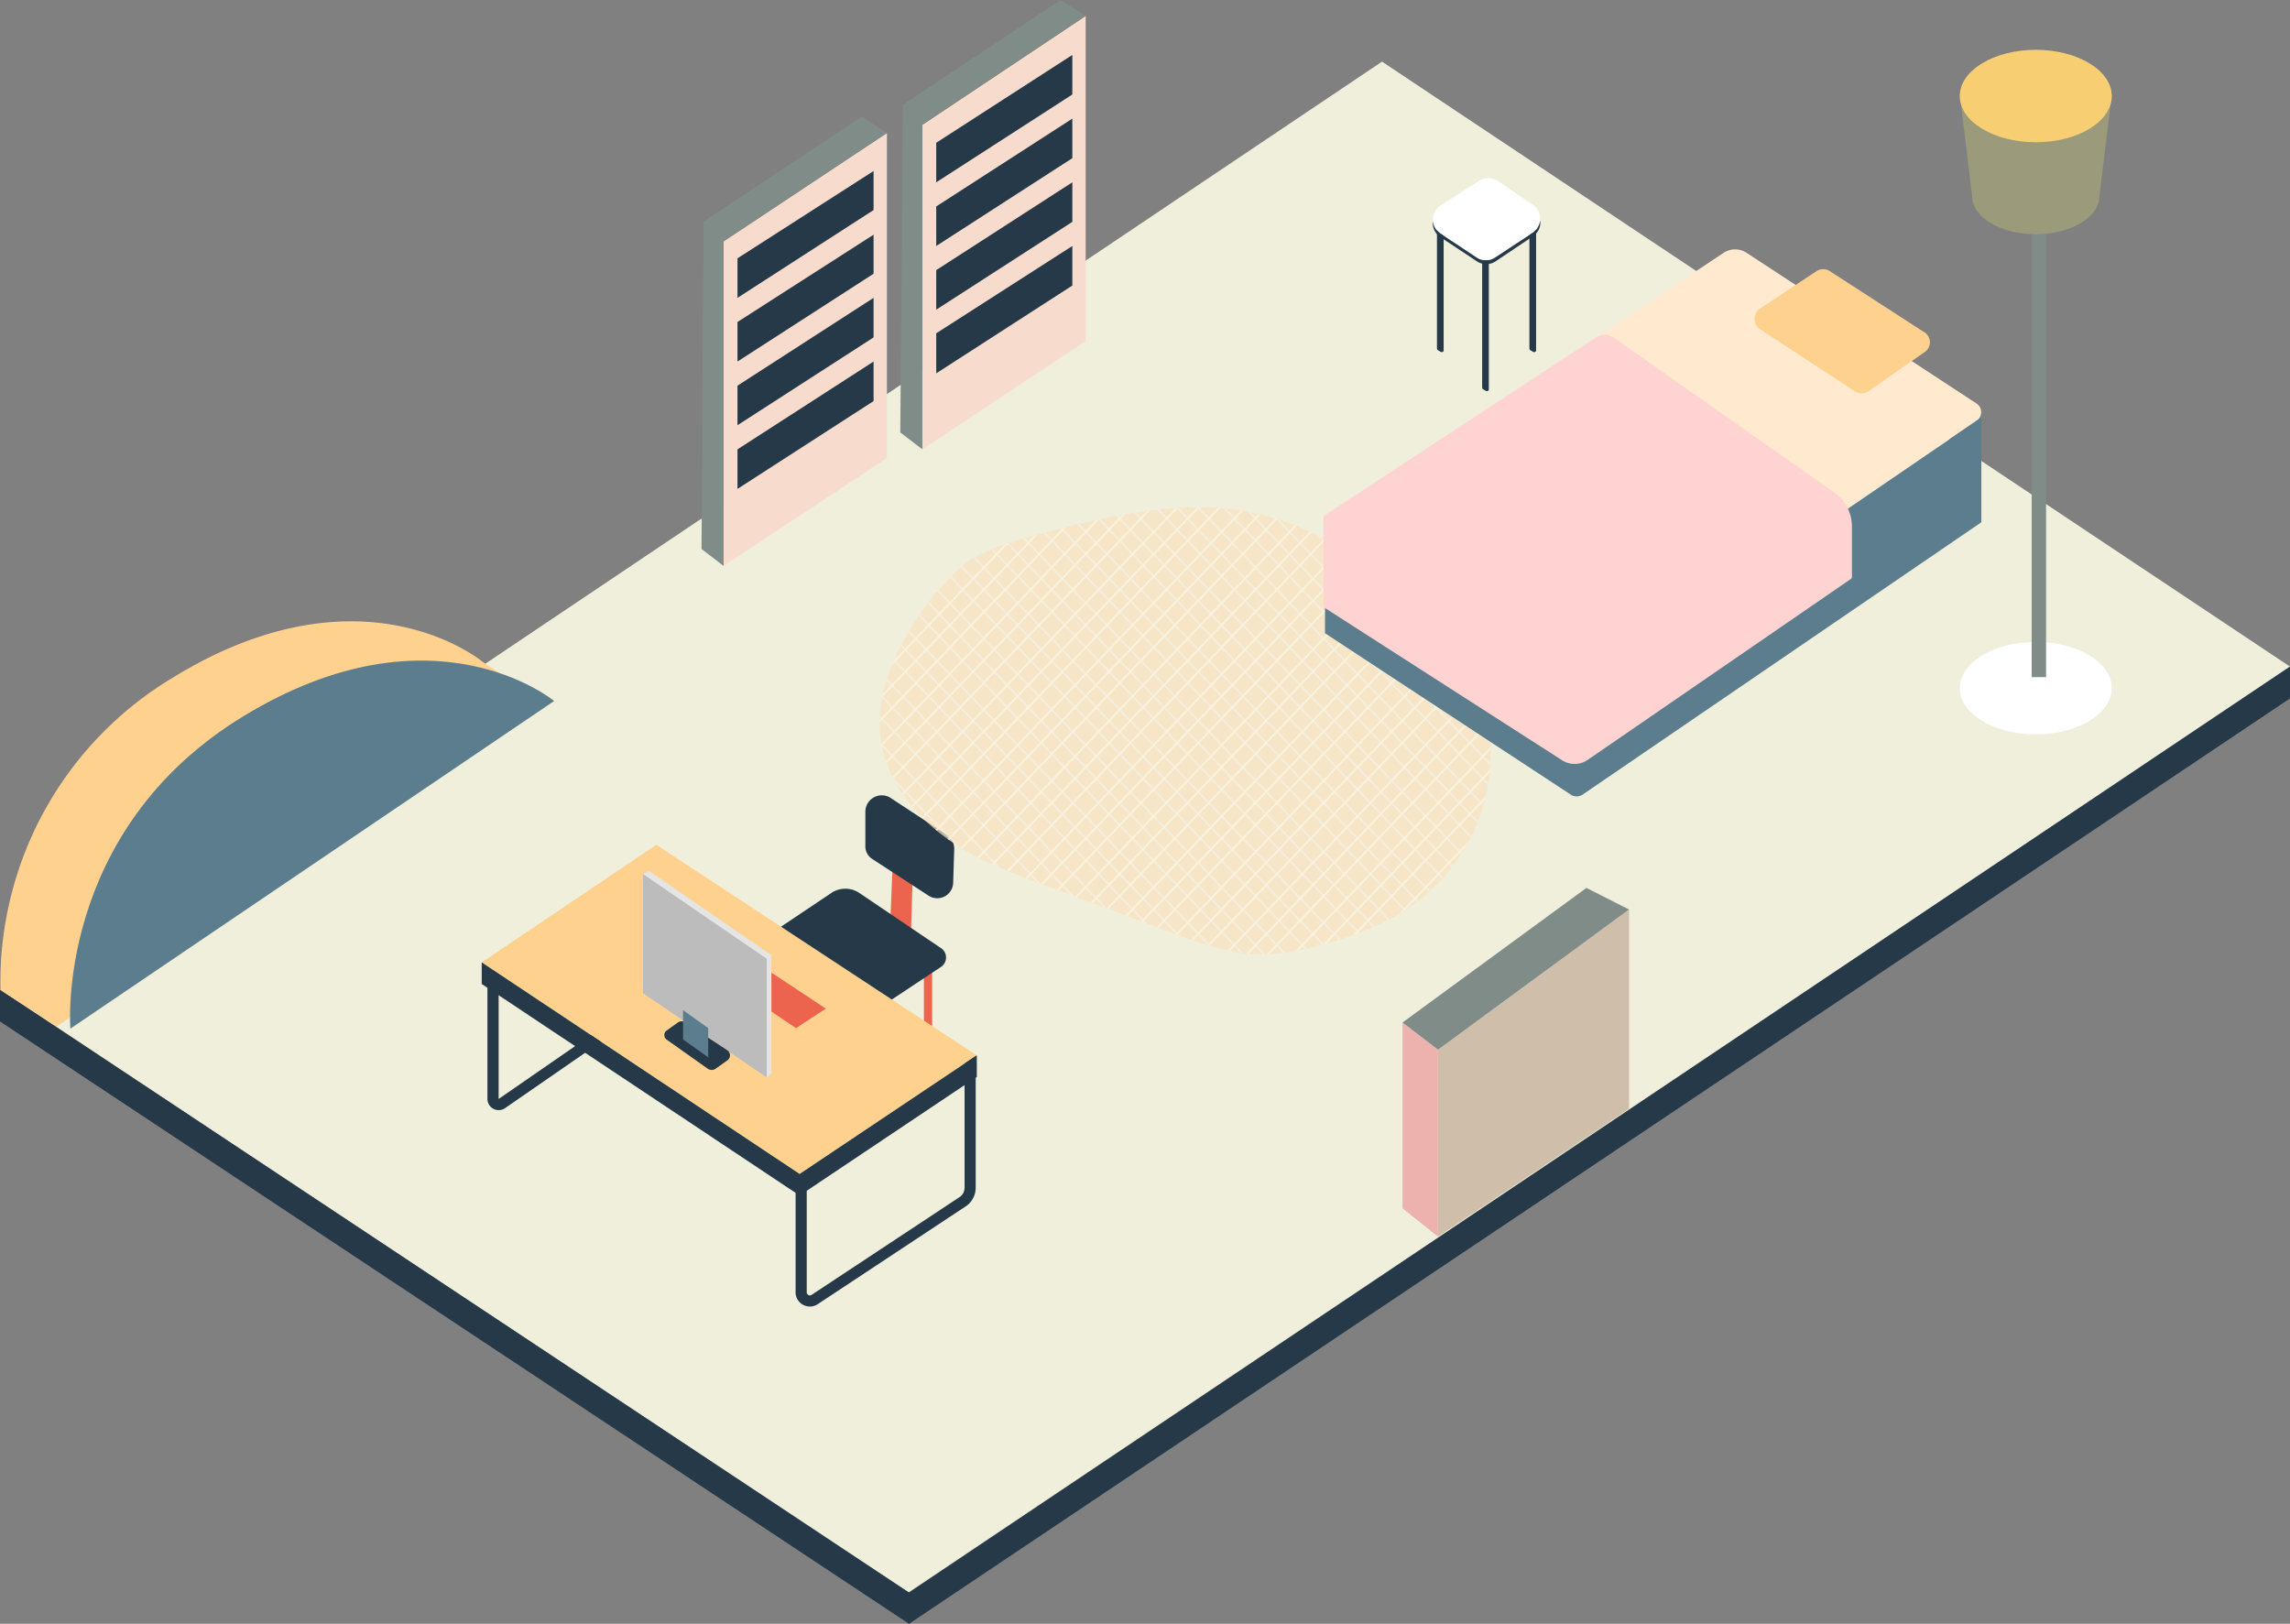 <svg xmlns="http://www.w3.org/2000/svg" xmlns:xlink="http://www.w3.org/1999/xlink" width="445.9" height="316.2" viewBox="0 0 445.9 316.2">
  <rect x="0" y="0" width="445.9" height="316.2" fill="#808080" stroke="none"/>
  <defs>
    <clipPath id="a">
      <path d="M277.9,117.7c-10.3-7.5-21.1-15.1-33.6-17.8-14.8-3.1-30.1.9-44.7,4.9a44.8,44.8,0,0,0-10,3.8,32.4,32.4,0,0,0-8.9,8.8c-6.1,8.2-11,18.3-8.9,28.3,1.6,7.3,6.8,13.5,12.9,17.8s13.3,6.9,20.4,9.5l21.9,8.2c6.2,2.3,12.5,4.7,19.1,4.6,4.6,0,9.2-1.2,13.6-2.5a60.2,60.2,0,0,0,12.3-5.1,36.5,36.5,0,0,0,6.5-58.5" style="fill: none"/>
    </clipPath>
  </defs>
  <g>
    <g>
      <polygon points="0 192.7 176.9 310.1 445.9 129.8 269.1 12 0 192.7" style="fill: #efefdc"/>
      <polygon points="177 310.1 0 192.7 0 198.9 177 316.2 445.9 136 445.9 129.8 177 310.1" style="fill: #253948"/>
    </g>
    <g>
      <ellipse cx="396.4" cy="134" rx="14.8" ry="9" style="fill: #fff"/>
      <rect x="395.6" y="40.5" width="2.8" height="91.35" style="fill: #7f8c88"/>
      <path d="M381.6,18.4,384,38.1c0,4.2,5.5,7.5,12.4,7.5s12.4-3.3,12.4-7.5l2.4-19.7Z" style="fill: #9b9b7c"/>
      <ellipse cx="396.4" cy="18.7" rx="14.8" ry="9" style="fill: #f7ce72"/>
    </g>
    <g>
      <path d="M.1,192.8a69.1,69.1,0,0,1,33.8-61c36.9-22.5,60.1-2.9,60.1-2.9l11.2,7.4L11,199.9Z" style="fill: #ffd18f"/>
      <path d="M13.7,200.3s-3.1-38.5,33.8-60.9,60.4-2.9,60.4-2.9Z" style="fill: #5b7d8e"/>
    </g>
    <g>
      <polygon points="140.9 47 140.9 110.2 172.7 89.2 172.7 25.9 140.9 47" style="fill: #f7dccd"/>
      <polygon points="140.9 47 172.7 25.9 167.8 22.7 137 43.1 136.6 106.9 140.9 110.2 140.9 47" style="fill: #7f8c88"/>
      <g>
        <polygon points="143.6 50.3 143.6 58 170.1 40.9 170.1 33.3 143.6 50.3" style="fill: #253948"/>
        <polygon points="143.6 62.7 143.6 70.4 170.1 53.3 170.1 45.7 143.6 62.7" style="fill: #253948"/>
        <polygon points="143.6 75.1 143.6 82.8 170.1 65.7 170.1 58 143.6 75.1" style="fill: #253948"/>
        <polygon points="143.6 87.5 143.6 95.2 170.1 78.1 170.1 70.4 143.6 87.5" style="fill: #253948"/>
      </g>
    </g>
    <g>
      <polygon points="179.6 24.3 179.6 87.5 211.4 66.4 211.4 3.1 179.6 24.3" style="fill: #f7dccd"/>
      <polygon points="179.6 24.3 211.4 3.1 206.5 0 175.8 20.4 175.3 84.2 179.6 87.5 179.6 24.3" style="fill: #7f8c88"/>
      <g>
        <polygon points="182.3 27.8 182.3 35.5 208.8 18.4 208.8 10.7 182.3 27.8" style="fill: #253948"/>
        <polygon points="182.3 40.2 182.3 47.9 208.8 30.8 208.8 23.1 182.3 40.2" style="fill: #253948"/>
        <polygon points="182.3 52.6 182.3 60.3 208.8 43.2 208.8 35.5 182.3 52.6" style="fill: #253948"/>
        <polygon points="182.3 64.9 182.3 72.7 208.8 55.6 208.8 47.9 182.3 64.9" style="fill: #253948"/>
      </g>
    </g>
    <g>
      <g>
        <rect x="179.9" y="187.6" width="1.6" height="16.81" rx="0.7" style="fill: #ec644e"/>
        <rect x="171.2" y="193.1" width="1.6" height="16.81" rx="0.7" style="fill: #ec644e"/>
        <rect x="153" y="181.8" width="1.6" height="16.81" rx="0.7" style="fill: #ec644e"/>
        <rect x="162.9" y="179.2" width="1.6" height="16.81" rx="0.7" style="fill: #ec644e"/>
        <polygon points="173.8 168.7 173.4 178.4 177.4 181.1 177.7 171.1 173.8 168 173.8 168.7" style="fill: #ec644e"/>
        <path d="M168.5,158v6.7a2.9,2.9,0,0,0,1.4,2.6l10.9,7.1a3.1,3.1,0,0,0,4.8-2.5l.2-6.6a3.2,3.2,0,0,0-1.4-2.7l-11.1-7.3A3.2,3.2,0,0,0,168.5,158Z" style="fill: #253948"/>
        <path d="M152.3,180.3l9.7-6.5a4.9,4.9,0,0,1,5.2,0l16,10.8a2.2,2.2,0,0,1,0,3.7l-9.8,6.5a3.8,3.8,0,0,1-4.3,0l-16.8-11.1A2.1,2.1,0,0,1,152.3,180.3Z" style="fill: #253948"/>
      </g>
      <path d="M156,230.4v21.1a1.7,1.7,0,0,0,2.7,1.5l28.9-19.1a3.3,3.3,0,0,0,1.3-2.6V205.5" style="fill: none;stroke: #253948;stroke-miterlimit: 10;stroke-width: 2.167px"/>
      <path d="M96,191.6V214a1.1,1.1,0,0,0,1.7.9l31.1-21.5V165.9" style="fill: none;stroke: #253948;stroke-miterlimit: 10;stroke-width: 2.181px"/>
      <polygon points="93.8 187.4 155.7 228.6 190.2 205.5 127.8 164.5 93.8 187.4" style="fill: #ffd18f"/>
      <polygon points="155.7 228.6 93.8 187.4 93.8 191.6 155.7 232.8 190.2 209.7 190.2 205.5 155.7 228.6" style="fill: #253948"/>
    </g>
    <g>
      <path d="M289.9,75.7V50.4l-1.3-.6V75.3h0c0,.2,0,.4.2.5l.5.3a.4.4,0,0,0,.6-.2Z" style="fill: #253948"/>
      <path d="M299.1,68.1V44.8l-1.3-.6V67.7h0c0,.2,0,.4.2.5l.5.3a.4.4,0,0,0,.6-.2A.3.3,0,0,0,299.1,68.1Z" style="fill: #253948"/>
      <path d="M281.1,68.1V45.4l-1.3-.6V67.7h0c0,.2,0,.4.2.5l.5.3a.4.4,0,0,0,.6-.2A.3.3,0,0,0,281.1,68.1Z" style="fill: #253948"/>
      <path d="M280.5,45.5l7.1,4.7a3.2,3.2,0,0,0,3.6-.1l7.3-4.8a3.3,3.3,0,0,0,0-5.4l-6.9-4.7a3.3,3.3,0,0,0-3.6,0L280.5,40A3.3,3.3,0,0,0,280.5,45.5Z" style="fill: #fff"/>
      <path d="M298.5,45.3l-7.3,4.8a3.2,3.2,0,0,1-3.6.1l-7.1-4.7a3.3,3.3,0,0,1-1.5-2.4,3.3,3.3,0,0,0,1.5,3.1l7.1,4.7a3.3,3.3,0,0,0,3.6,0l7.3-4.9a3.2,3.2,0,0,0,1.4-3.1A3.5,3.5,0,0,1,298.5,45.3Z" style="fill: #253948"/>
    </g>
    <g>
      <polygon points="280 240.8 317.2 215.9 317.2 177.1 280 204.4 280 240.8" style="fill: #cfbeaa"/>
      <polygon points="280 204.4 273.1 199.1 273.1 235.3 280 240.8 280 204.4" style="fill: #edb1ae"/>
      <polygon points="273.1 199.1 308.9 172.9 317.2 177.1 280 204.4 273.1 199.1" style="fill: #7f8c88"/>
    </g>
    <g>
      <g style="opacity: 0.7">
        <path d="M277.9,117.7c-10.3-7.5-21.1-15.1-33.6-17.8-14.8-3.1-30.1.9-44.7,4.9a44.8,44.8,0,0,0-10,3.8,32.4,32.4,0,0,0-8.9,8.8c-6.1,8.2-11,18.3-8.9,28.3,1.6,7.3,6.8,13.5,12.9,17.8s13.3,6.9,20.4,9.5l21.9,8.2c6.2,2.3,12.5,4.7,19.1,4.6,4.6,0,9.2-1.2,13.6-2.5a60.2,60.2,0,0,0,12.3-5.1,36.5,36.5,0,0,0,6.5-58.5" style="fill: #f9e1bd"/>
      </g>
      <g style="opacity: 0.9">
        <g style="clip-path: url(#a)">
          <g style="opacity: 0.5">
            <line x1="152.4" y1="152.6" x2="242.4" y2="246.7" style="fill: none;stroke: #f4f8f9;stroke-miterlimit: 10;stroke-width: 0.371px"/>
            <line x1="148.3" y1="152.6" x2="238.2" y2="246.7" style="fill: none;stroke: #f4f8f9;stroke-miterlimit: 10;stroke-width: 0.371px"/>
            <line x1="144.1" y1="152.6" x2="234.1" y2="246.7" style="fill: none;stroke: #f4f8f9;stroke-miterlimit: 10;stroke-width: 0.371px"/>
            <line x1="158" y1="144.6" x2="248" y2="238.7" style="fill: none;stroke: #f4f8f9;stroke-miterlimit: 10;stroke-width: 0.371px"/>
            <line x1="153.9" y1="144.6" x2="243.8" y2="238.7" style="fill: none;stroke: #f4f8f9;stroke-miterlimit: 10;stroke-width: 0.371px"/>
            <line x1="149.7" y1="144.6" x2="239.7" y2="238.7" style="fill: none;stroke: #f4f8f9;stroke-miterlimit: 10;stroke-width: 0.371px"/>
            <line x1="163.6" y1="136.6" x2="253.6" y2="230.7" style="fill: none;stroke: #f4f8f9;stroke-miterlimit: 10;stroke-width: 0.371px"/>
            <line x1="159.5" y1="136.6" x2="249.4" y2="230.7" style="fill: none;stroke: #f4f8f9;stroke-miterlimit: 10;stroke-width: 0.371px"/>
            <line x1="155.3" y1="136.6" x2="245.3" y2="230.7" style="fill: none;stroke: #f4f8f9;stroke-miterlimit: 10;stroke-width: 0.371px"/>
            <line x1="169.2" y1="128.7" x2="259.2" y2="222.7" style="fill: none;stroke: #f4f8f9;stroke-miterlimit: 10;stroke-width: 0.371px"/>
            <line x1="165.1" y1="128.7" x2="255" y2="222.7" style="fill: none;stroke: #f4f8f9;stroke-miterlimit: 10;stroke-width: 0.371px"/>
            <line x1="160.9" y1="128.7" x2="250.9" y2="222.7" style="fill: none;stroke: #f4f8f9;stroke-miterlimit: 10;stroke-width: 0.371px"/>
            <line x1="174.8" y1="120.7" x2="264.8" y2="214.7" style="fill: none;stroke: #f4f8f9;stroke-miterlimit: 10;stroke-width: 0.371px"/>
            <line x1="170.7" y1="120.7" x2="260.6" y2="214.7" style="fill: none;stroke: #f4f8f9;stroke-miterlimit: 10;stroke-width: 0.371px"/>
            <line x1="166.6" y1="120.7" x2="256.5" y2="214.7" style="fill: none;stroke: #f4f8f9;stroke-miterlimit: 10;stroke-width: 0.371px"/>
            <line x1="180.4" y1="112.7" x2="270.4" y2="206.8" style="fill: none;stroke: #f4f8f9;stroke-miterlimit: 10;stroke-width: 0.371px"/>
            <line x1="176.3" y1="112.7" x2="266.2" y2="206.8" style="fill: none;stroke: #f4f8f9;stroke-miterlimit: 10;stroke-width: 0.371px"/>
            <line x1="172.2" y1="112.7" x2="262.1" y2="206.8" style="fill: none;stroke: #f4f8f9;stroke-miterlimit: 10;stroke-width: 0.371px"/>
            <line x1="186" y1="104.7" x2="276" y2="198.8" style="fill: none;stroke: #f4f8f9;stroke-miterlimit: 10;stroke-width: 0.371px"/>
            <line x1="181.9" y1="104.7" x2="271.8" y2="198.8" style="fill: none;stroke: #f4f8f9;stroke-miterlimit: 10;stroke-width: 0.371px"/>
            <line x1="177.8" y1="104.7" x2="267.7" y2="198.8" style="fill: none;stroke: #f4f8f9;stroke-miterlimit: 10;stroke-width: 0.371px"/>
            <line x1="191.6" y1="96.7" x2="281.6" y2="190.8" style="fill: none;stroke: #f4f8f9;stroke-miterlimit: 10;stroke-width: 0.371px"/>
            <line x1="187.5" y1="96.7" x2="277.4" y2="190.8" style="fill: none;stroke: #f4f8f9;stroke-miterlimit: 10;stroke-width: 0.371px"/>
            <line x1="183.4" y1="96.7" x2="273.3" y2="190.8" style="fill: none;stroke: #f4f8f9;stroke-miterlimit: 10;stroke-width: 0.371px"/>
            <line x1="197.2" y1="88.7" x2="287.2" y2="182.8" style="fill: none;stroke: #f4f8f9;stroke-miterlimit: 10;stroke-width: 0.371px"/>
            <line x1="193.1" y1="88.7" x2="283" y2="182.8" style="fill: none;stroke: #f4f8f9;stroke-miterlimit: 10;stroke-width: 0.371px"/>
            <line x1="189" y1="88.7" x2="278.9" y2="182.8" style="fill: none;stroke: #f4f8f9;stroke-miterlimit: 10;stroke-width: 0.371px"/>
            <line x1="202.8" y1="80.8" x2="292.8" y2="174.8" style="fill: none;stroke: #f4f8f9;stroke-miterlimit: 10;stroke-width: 0.371px"/>
            <line x1="198.7" y1="80.8" x2="288.6" y2="174.8" style="fill: none;stroke: #f4f8f9;stroke-miterlimit: 10;stroke-width: 0.371px"/>
            <line x1="194.6" y1="80.8" x2="284.5" y2="174.8" style="fill: none;stroke: #f4f8f9;stroke-miterlimit: 10;stroke-width: 0.371px"/>
            <line x1="208.4" y1="72.8" x2="298.4" y2="166.8" style="fill: none;stroke: #f4f8f9;stroke-miterlimit: 10;stroke-width: 0.371px"/>
            <line x1="204.3" y1="72.8" x2="294.2" y2="166.8" style="fill: none;stroke: #f4f8f9;stroke-miterlimit: 10;stroke-width: 0.371px"/>
            <line x1="200.2" y1="72.8" x2="290.1" y2="166.8" style="fill: none;stroke: #f4f8f9;stroke-miterlimit: 10;stroke-width: 0.371px"/>
            <line x1="214" y1="64.8" x2="304" y2="158.9" style="fill: none;stroke: #f4f8f9;stroke-miterlimit: 10;stroke-width: 0.371px"/>
            <line x1="209.9" y1="64.8" x2="299.8" y2="158.9" style="fill: none;stroke: #f4f8f9;stroke-miterlimit: 10;stroke-width: 0.371px"/>
            <line x1="205.8" y1="64.8" x2="295.7" y2="158.9" style="fill: none;stroke: #f4f8f9;stroke-miterlimit: 10;stroke-width: 0.371px"/>
            <line x1="219.6" y1="56.8" x2="309.6" y2="150.9" style="fill: none;stroke: #f4f8f9;stroke-miterlimit: 10;stroke-width: 0.371px"/>
            <line x1="215.5" y1="56.8" x2="305.5" y2="150.9" style="fill: none;stroke: #f4f8f9;stroke-miterlimit: 10;stroke-width: 0.371px"/>
            <line x1="211.4" y1="56.8" x2="301.3" y2="150.9" style="fill: none;stroke: #f4f8f9;stroke-miterlimit: 10;stroke-width: 0.371px"/>
            <line x1="225.2" y1="48.8" x2="315.2" y2="142.9" style="fill: none;stroke: #f4f8f9;stroke-miterlimit: 10;stroke-width: 0.371px"/>
            <line x1="221.1" y1="48.8" x2="311.1" y2="142.9" style="fill: none;stroke: #f4f8f9;stroke-miterlimit: 10;stroke-width: 0.371px"/>
            <line x1="217" y1="48.8" x2="306.9" y2="142.9" style="fill: none;stroke: #f4f8f9;stroke-miterlimit: 10;stroke-width: 0.371px"/>
            <line x1="230.8" y1="40.9" x2="320.8" y2="134.9" style="fill: none;stroke: #f4f8f9;stroke-miterlimit: 10;stroke-width: 0.371px"/>
            <line x1="226.7" y1="40.9" x2="316.7" y2="134.9" style="fill: none;stroke: #f4f8f9;stroke-miterlimit: 10;stroke-width: 0.371px"/>
            <line x1="222.6" y1="40.9" x2="312.5" y2="134.9" style="fill: none;stroke: #f4f8f9;stroke-miterlimit: 10;stroke-width: 0.371px"/>
          </g>
          <g>
            <line x1="313.4" y1="149.2" x2="223.4" y2="243.2" style="fill: none;stroke: #f9f4de;stroke-miterlimit: 10;stroke-width: 0.371px"/>
            <line x1="317.5" y1="149.2" x2="227.6" y2="243.2" style="fill: none;stroke: #f9f4de;stroke-miterlimit: 10;stroke-width: 0.371px"/>
            <line x1="321.6" y1="149.2" x2="231.7" y2="243.2" style="fill: none;stroke: #f9f4de;stroke-miterlimit: 10;stroke-width: 0.371px"/>
            <line x1="307.8" y1="141.2" x2="217.8" y2="235.3" style="fill: none;stroke: #f9f4de;stroke-miterlimit: 10;stroke-width: 0.371px"/>
            <line x1="311.9" y1="141.2" x2="222" y2="235.3" style="fill: none;stroke: #f9f4de;stroke-miterlimit: 10;stroke-width: 0.371px"/>
            <line x1="316" y1="141.2" x2="226.1" y2="235.3" style="fill: none;stroke: #f9f4de;stroke-miterlimit: 10;stroke-width: 0.371px"/>
            <line x1="302.2" y1="133.2" x2="212.2" y2="227.3" style="fill: none;stroke: #f9f4de;stroke-miterlimit: 10;stroke-width: 0.371px"/>
            <line x1="306.3" y1="133.2" x2="216.4" y2="227.3" style="fill: none;stroke: #f9f4de;stroke-miterlimit: 10;stroke-width: 0.371px"/>
            <line x1="310.4" y1="133.2" x2="220.5" y2="227.3" style="fill: none;stroke: #f9f4de;stroke-miterlimit: 10;stroke-width: 0.371px"/>
            <line x1="296.6" y1="125.2" x2="206.6" y2="219.3" style="fill: none;stroke: #f9f4de;stroke-miterlimit: 10;stroke-width: 0.371px"/>
            <line x1="300.7" y1="125.2" x2="210.8" y2="219.3" style="fill: none;stroke: #f9f4de;stroke-miterlimit: 10;stroke-width: 0.371px"/>
            <line x1="304.8" y1="125.2" x2="214.9" y2="219.3" style="fill: none;stroke: #f9f4de;stroke-miterlimit: 10;stroke-width: 0.371px"/>
            <line x1="291" y1="117.3" x2="201" y2="211.3" style="fill: none;stroke: #f9f4de;stroke-miterlimit: 10;stroke-width: 0.371px"/>
            <line x1="295.1" y1="117.3" x2="205.1" y2="211.3" style="fill: none;stroke: #f9f4de;stroke-miterlimit: 10;stroke-width: 0.371px"/>
            <line x1="299.2" y1="117.3" x2="209.3" y2="211.3" style="fill: none;stroke: #f9f4de;stroke-miterlimit: 10;stroke-width: 0.371px"/>
            <line x1="285.4" y1="109.3" x2="195.4" y2="203.3" style="fill: none;stroke: #f9f4de;stroke-miterlimit: 10;stroke-width: 0.371px"/>
            <line x1="289.5" y1="109.3" x2="199.5" y2="203.3" style="fill: none;stroke: #f9f4de;stroke-miterlimit: 10;stroke-width: 0.371px"/>
            <line x1="293.6" y1="109.3" x2="203.7" y2="203.3" style="fill: none;stroke: #f9f4de;stroke-miterlimit: 10;stroke-width: 0.371px"/>
            <line x1="279.8" y1="101.3" x2="189.8" y2="195.3" style="fill: none;stroke: #f9f4de;stroke-miterlimit: 10;stroke-width: 0.371px"/>
            <line x1="283.9" y1="101.3" x2="193.9" y2="195.3" style="fill: none;stroke: #f9f4de;stroke-miterlimit: 10;stroke-width: 0.371px"/>
            <line x1="288" y1="101.3" x2="198.1" y2="195.3" style="fill: none;stroke: #f9f4de;stroke-miterlimit: 10;stroke-width: 0.371px"/>
            <line x1="274.2" y1="93.3" x2="184.2" y2="187.4" style="fill: none;stroke: #f9f4de;stroke-miterlimit: 10;stroke-width: 0.371px"/>
            <line x1="278.3" y1="93.3" x2="188.3" y2="187.4" style="fill: none;stroke: #f9f4de;stroke-miterlimit: 10;stroke-width: 0.371px"/>
            <line x1="282.4" y1="93.3" x2="192.5" y2="187.4" style="fill: none;stroke: #f9f4de;stroke-miterlimit: 10;stroke-width: 0.371px"/>
            <line x1="268.6" y1="85.3" x2="178.6" y2="179.4" style="fill: none;stroke: #f9f4de;stroke-miterlimit: 10;stroke-width: 0.371px"/>
            <line x1="272.7" y1="85.3" x2="182.7" y2="179.4" style="fill: none;stroke: #f9f4de;stroke-miterlimit: 10;stroke-width: 0.371px"/>
            <line x1="276.8" y1="85.3" x2="186.9" y2="179.4" style="fill: none;stroke: #f9f4de;stroke-miterlimit: 10;stroke-width: 0.371px"/>
            <line x1="263" y1="77.3" x2="173" y2="171.4" style="fill: none;stroke: #f9f4de;stroke-miterlimit: 10;stroke-width: 0.371px"/>
            <line x1="267.1" y1="77.3" x2="177.1" y2="171.4" style="fill: none;stroke: #f9f4de;stroke-miterlimit: 10;stroke-width: 0.371px"/>
            <line x1="271.2" y1="77.3" x2="181.3" y2="171.4" style="fill: none;stroke: #f9f4de;stroke-miterlimit: 10;stroke-width: 0.371px"/>
            <line x1="257.4" y1="69.4" x2="167.4" y2="163.4" style="fill: none;stroke: #f9f4de;stroke-miterlimit: 10;stroke-width: 0.371px"/>
            <line x1="261.5" y1="69.4" x2="171.5" y2="163.4" style="fill: none;stroke: #f9f4de;stroke-miterlimit: 10;stroke-width: 0.371px"/>
            <line x1="265.6" y1="69.4" x2="175.7" y2="163.4" style="fill: none;stroke: #f9f4de;stroke-miterlimit: 10;stroke-width: 0.371px"/>
            <line x1="251.8" y1="61.4" x2="161.8" y2="155.4" style="fill: none;stroke: #f9f4de;stroke-miterlimit: 10;stroke-width: 0.371px"/>
            <line x1="255.9" y1="61.4" x2="165.9" y2="155.4" style="fill: none;stroke: #f9f4de;stroke-miterlimit: 10;stroke-width: 0.371px"/>
            <line x1="260" y1="61.4" x2="170.1" y2="155.4" style="fill: none;stroke: #f9f4de;stroke-miterlimit: 10;stroke-width: 0.371px"/>
            <line x1="246.2" y1="53.4" x2="156.2" y2="147.5" style="fill: none;stroke: #f9f4de;stroke-miterlimit: 10;stroke-width: 0.371px"/>
            <line x1="250.3" y1="53.4" x2="160.3" y2="147.5" style="fill: none;stroke: #f9f4de;stroke-miterlimit: 10;stroke-width: 0.371px"/>
            <line x1="254.4" y1="53.4" x2="164.5" y2="147.5" style="fill: none;stroke: #f9f4de;stroke-miterlimit: 10;stroke-width: 0.371px"/>
            <line x1="240.6" y1="45.4" x2="150.6" y2="139.5" style="fill: none;stroke: #f9f4de;stroke-miterlimit: 10;stroke-width: 0.371px"/>
            <line x1="244.7" y1="45.4" x2="154.7" y2="139.5" style="fill: none;stroke: #f9f4de;stroke-miterlimit: 10;stroke-width: 0.371px"/>
            <line x1="248.8" y1="45.4" x2="158.9" y2="139.5" style="fill: none;stroke: #f9f4de;stroke-miterlimit: 10;stroke-width: 0.371px"/>
            <line x1="235" y1="37.4" x2="145" y2="131.5" style="fill: none;stroke: #f9f4de;stroke-miterlimit: 10;stroke-width: 0.371px"/>
            <line x1="239.1" y1="37.4" x2="149.1" y2="131.5" style="fill: none;stroke: #f9f4de;stroke-miterlimit: 10;stroke-width: 0.371px"/>
            <line x1="243.2" y1="37.4" x2="153.3" y2="131.5" style="fill: none;stroke: #f9f4de;stroke-miterlimit: 10;stroke-width: 0.371px"/>
          </g>
        </g>
      </g>
    </g>
    <g>
      <g>
        <path d="M340.2,49.3l44.7,29.3a2,2,0,0,1,0,3.3l-76,51.9a3.3,3.3,0,0,1-3.8,0l-46.4-30.4a1.8,1.8,0,0,1,0-2.9l76.8-51.2A4.1,4.1,0,0,1,340.2,49.3Z" style="fill: #ffeacf"/>
        <path d="M305.2,133.9l-47.2-31v20.4l47.8,31.4a2.1,2.1,0,0,0,2.4,0l77.6-53V81.3l-77,52.6A3.3,3.3,0,0,1,305.2,133.9Z" style="fill: #5b7d8e"/>
        <path d="M353.7,52.8l-11,7.3a2.4,2.4,0,0,0,0,4l18.5,12.1a2.4,2.4,0,0,0,2.6,0l10.9-7.6a2.3,2.3,0,0,0,0-3.9L356.3,52.8A2.4,2.4,0,0,0,353.7,52.8Z" style="fill: #ffd18f"/>
      </g>
      <path d="M314.3,65.8l43,30.2a8.1,8.1,0,0,1,3.3,6.4v9.9a.5.5,0,0,1-.3.5L309.1,148a4.5,4.5,0,0,1-5,0L258,118.4a.7.7,0,0,1-.3-.6V100.5l52.9-34.7A3.2,3.2,0,0,1,314.3,65.8Z" style="fill: #ffd3d2"/>
    </g>
    <polygon points="155 200.2 160.8 196.4 148.1 188 141.9 191.4 155 200.2" style="fill: #ec644e"/>
    <g>
      <g>
        <polygon points="126.1 192.7 125.2 170.2 126.4 169.6 150.2 186 150.2 209 149.3 209.8 126.1 192.7" style="fill: #e5e5e5"/>
        <polygon points="125.2 193.4 125.2 170.2 149.3 186.7 149.3 209.8 125.2 193.4" style="fill: #bcbcbc"/>
      </g>
      <path d="M129.9,200.6l2.1-1.5a1.2,1.2,0,0,1,1.4,0l8.2,5.4a1.2,1.2,0,0,1,0,2l-2.4,1.7a1.4,1.4,0,0,1-1.4-.1l-7.9-5.6A1.1,1.1,0,0,1,129.9,200.6Z" style="fill: #253948"/>
      <polygon points="133 197.7 133 202.4 137.9 205.9 137.9 200.2 133 196.7 133 197.7" style="fill: #5b7d8e"/>
    </g>
  </g>
</svg>
